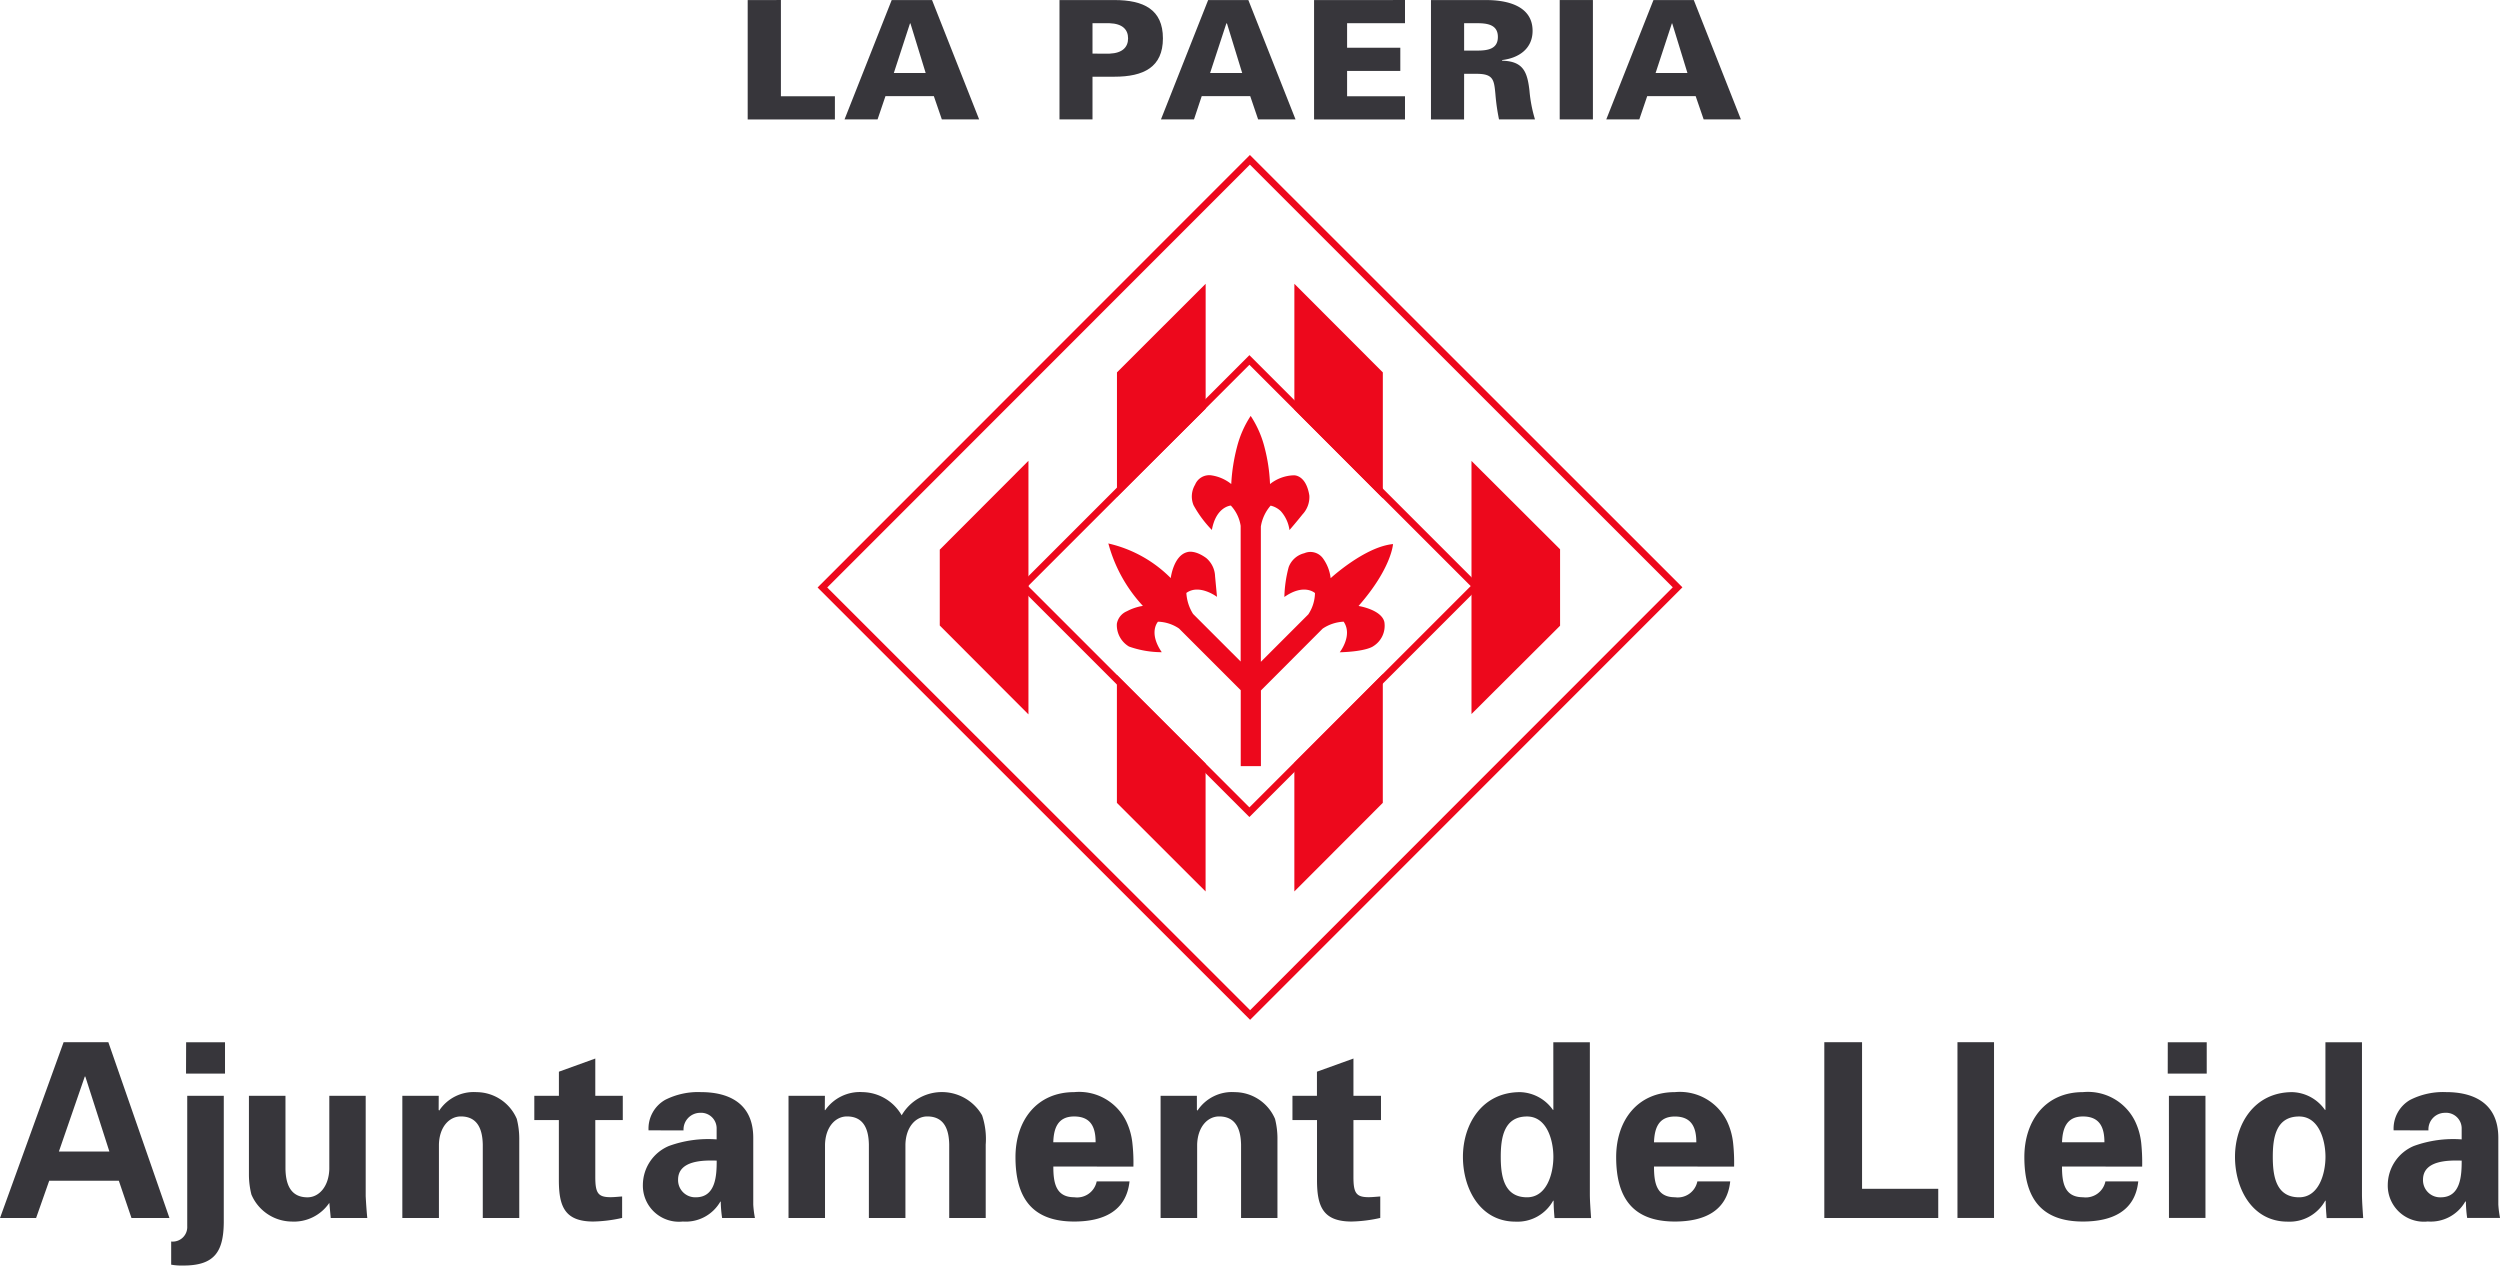<svg xmlns="http://www.w3.org/2000/svg" width="158.027" height="80" viewBox="0 0 158.027 80"><g transform="translate(47.262)"><path d="M352.891,449.487h.029a8.089,8.089,0,0,1,3.92,2.181s.173-1.423,1.044-1.639c0,0,.449-.173,1.2.373a1.58,1.58,0,0,1,.559,1.16l.122,1.294s-1.121-.842-1.937-.248a2.786,2.786,0,0,0,.424,1.327l3.008,3.008v-8.575a2.415,2.415,0,0,0-.62-1.283s-.931.052-1.2,1.542a7.177,7.177,0,0,1-1.16-1.568,1.453,1.453,0,0,1,.1-1.294.964.964,0,0,1,1-.594,2.609,2.609,0,0,1,1.285.553,11.584,11.584,0,0,1,.366-2.349,6.473,6.473,0,0,1,.863-1.957,6.506,6.506,0,0,1,.881,2.008,10.787,10.787,0,0,1,.341,2.3,2.528,2.528,0,0,1,1.5-.553s.771-.061.986,1.276a1.6,1.6,0,0,1-.431,1.192s-.315.4-.825.993a2.242,2.242,0,0,0-.553-1.2,1.38,1.38,0,0,0-.639-.345,2.635,2.635,0,0,0-.617,1.32v8.553l3-3a2.523,2.523,0,0,0,.421-1.346s-.681-.633-1.935.248a8.007,8.007,0,0,1,.273-1.889,1.409,1.409,0,0,1,.986-.877.978.978,0,0,1,1.166.305,2.641,2.641,0,0,1,.5,1.272s2.156-1.984,3.943-2.156c0,0-.086,1.526-2.179,3.913,0,0,1.456.228,1.633,1.019a1.521,1.521,0,0,1-.7,1.523s-.4.334-2.123.386c0,0,.842-1.073.248-1.935a2.588,2.588,0,0,0-1.329.441l-3.9,3.907v4.784h-1.276v-4.8l-3.9-3.9a2.5,2.5,0,0,0-1.33-.431s-.626.665.238,1.928a6.218,6.218,0,0,1-2.07-.357,1.574,1.574,0,0,1-.768-1.443,1.056,1.056,0,0,1,.636-.79,3.21,3.21,0,0,1,1.009-.337,9.35,9.35,0,0,1-2.172-3.907Z" transform="translate(-330.099 -415.128)" fill="#ed081c"/><path d="M355.184,458.33V442.3l-5.606,5.617v4.795Z" transform="translate(-337.437 -413.173)" fill="#ed081c"/><path d="M353.061,446.513v8.082l5.606,5.6v-8.082" transform="translate(-329.723 -403.846)" fill="#ed081c"/><path d="M358.671,446.71v-7.893l-5.606,5.6v7.865" transform="translate(-329.723 -420.878)" fill="#ed081c"/><path d="M356.552,452.106v8.129l5.591-5.6V446.5" transform="translate(-321.997 -403.886)" fill="#ed081c"/><path d="M362.145,452.373v-7.958l-5.592-5.6v7.944" transform="translate(-321.997 -420.876)" fill="#ed081c"/><path d="M365.635,452.715v-4.83l-5.6-5.587v16Z" transform="translate(-314.283 -413.163)" fill="#ed081c"/><path d="M348.3,433.535v7.547h5.513v-1.466H350.4v-6.082Z" transform="translate(-348.3 -433.532)" fill="#37363b"/><path d="M353.889,435.012h.029l.962,3.133h-2.012Zm-1.156-1.477-2.982,7.546h2.088l.5-1.472h3.058l.506,1.472h2.358l-2.978-7.546Z" transform="translate(-343.63 -433.532)" fill="#37363b"/><path d="M355.06,441.081v-2.7h1.38c1.852,0,3.071-.6,3.071-2.425s-1.219-2.421-3.071-2.421h-3.467v7.546Zm0-4.159V435h1.08c.826.029,1.169.41,1.169.957s-.345.932-1.169.966Z" transform="translate(-333.264 -433.532)" fill="#37363b"/><path d="M358.627,435.012h.038l.962,3.133H357.6Zm-1.151-1.477-2.983,7.546h2.088l.489-1.472h3.066l.5,1.472H363l-2.983-7.546Z" transform="translate(-328.37 -433.532)" fill="#37363b"/><path d="M356.787,433.535v7.547h5.748v-1.466h-3.66v-1.6h3.364v-1.466h-3.364V435h3.66v-1.466Z" transform="translate(-320.986 -433.532)" fill="#37363b"/><path d="M360.632,436.733V435h.822c.667,0,1.312.1,1.312.869s-.645.862-1.312.862Zm0,1.466h.784c1.067,0,1.109.375,1.194,1.283a13,13,0,0,0,.228,1.6h2.274a8.786,8.786,0,0,1-.35-1.827c-.135-1.172-.388-1.852-1.725-1.885v-.042c1.059-.127,1.923-.721,1.923-1.847,0-1.6-1.645-1.944-2.923-1.944h-3.5v7.546h2.092Z" transform="translate(-315.346 -433.533)" fill="#37363b"/><rect width="2.099" height="7.546" transform="translate(51.328 0.002)" fill="#37363b"/><path d="M365.313,435.012h.022l.962,3.133h-2.012Zm-1.164-1.477-2.983,7.546h2.088l.5-1.472h3.063l.506,1.472h2.354l-2.978-7.546Z" transform="translate(-306.895 -433.532)" fill="#37363b"/><rect width="20.213" height="20.213" transform="translate(17.421 37.047) rotate(-45)" fill="none" stroke="#ed081c" stroke-width="0.431"/><rect width="38.224" height="38.225" transform="translate(4.723 37.136) rotate(-45.013)" fill="none" stroke="#ed081c" stroke-width="0.431"/></g><g transform="translate(0 65.878)"><path d="M336.446,455.907h.032L338,460.647h-3.191Zm-1.34-2.168-4.019,11.111h2.281l.829-2.356h4.4l.8,2.356h2.4l-3.862-11.111Z" transform="translate(-331.086 -453.737)" fill="#37363b"/><path d="M337.781,457.124H335.47v8.245a.918.918,0,0,1-1.015.967V467.8a3.767,3.767,0,0,0,.781.054c1.957,0,2.525-.874,2.544-2.718Zm-2.387-1.4h2.464V453.74H335.4Z" transform="translate(-323.635 -453.737)" fill="#37363b"/><path d="M341.158,462.516h2.31c-.045-.466-.077-.922-.1-1.384v-6.339h-2.3v4.633c-.035,1.121-.665,1.783-1.38,1.783-1.144,0-1.372-.949-1.391-1.783v-4.633h-2.31V459.8a5.209,5.209,0,0,0,.157,1.234,2.8,2.8,0,0,0,2.538,1.706,2.7,2.7,0,0,0,2.387-1.182Z" transform="translate(-320.252 -451.403)" fill="#37363b"/><path d="M341.3,454.95H339v7.724h2.313v-4.646c.028-1.121.662-1.773,1.384-1.773,1.138,0,1.369.941,1.388,1.773v4.646h2.306v-5.034a5.083,5.083,0,0,0-.157-1.231,2.784,2.784,0,0,0-2.538-1.69,2.62,2.62,0,0,0-2.368,1.169l-.032-.048Z" transform="translate(-313.568 -451.562)" fill="#37363b"/><path d="M341.6,456.414v1.536h1.552v3.8c0,1.671.382,2.612,2.181,2.612a8.908,8.908,0,0,0,1.818-.228v-1.356c-.248.016-.492.045-.739.045-.8,0-.957-.279-.957-1.294V457.95h1.738v-1.536h-1.738v-2.355l-2.3.832v1.523Z" transform="translate(-307.826 -453.026)" fill="#37363b"/><path d="M348.4,459.044c0,.906-.041,2.323-1.32,2.323a1.084,1.084,0,0,1-1.121-1.112c0-1.246,1.645-1.231,2.445-1.207m-2.1-1.909a1.057,1.057,0,0,1,1.035-1.112.985.985,0,0,1,1.057.957v.723a7.251,7.251,0,0,0-3.014.415,2.683,2.683,0,0,0-1.648,2.448,2.28,2.28,0,0,0,2.525,2.329,2.52,2.52,0,0,0,2.371-1.259h.026a7.957,7.957,0,0,0,.086,1.035h2.075a6.264,6.264,0,0,1-.106-.845V457.61c0-2.323-1.741-2.891-3.293-2.891a4.6,4.6,0,0,0-2.281.492,2.091,2.091,0,0,0-1.045,1.924Z" transform="translate(-303.097 -451.563)" fill="#37363b"/><path d="M348.9,454.95h-2.3v7.724h2.307v-4.646c.032-1.121.665-1.773,1.388-1.773,1.138,0,1.369.941,1.385,1.773v4.646h2.31v-4.646c.028-1.121.662-1.773,1.38-1.773,1.144,0,1.372.941,1.388,1.773v4.646h2.307v-4.646a4.706,4.706,0,0,0-.229-1.844,2.933,2.933,0,0,0-5.083,0,2.908,2.908,0,0,0-2.464-1.466,2.674,2.674,0,0,0-2.368,1.138h-.028Z" transform="translate(-296.757 -451.562)" fill="#37363b"/><path d="M358.52,459.424a11.11,11.11,0,0,0-.064-1.475,4.207,4.207,0,0,0-.389-1.388,3.314,3.314,0,0,0-3.293-1.844c-2.355,0-3.709,1.786-3.709,4.109,0,2.58,1.06,4.071,3.709,4.071,1.806,0,3.293-.626,3.5-2.535h-2.076a1.263,1.263,0,0,1-1.42,1c-1.179,0-1.32-.942-1.32-1.941Zm-5.066-1.536c.028-.851.263-1.632,1.32-1.632,1.128,0,1.356.781,1.356,1.632Z" transform="translate(-286.876 -451.561)" fill="#37363b"/><path d="M356.215,454.95h-2.294v7.724h2.311v-4.646c.035-1.121.662-1.773,1.388-1.773,1.137,0,1.369.941,1.388,1.773v4.646h2.3v-5.034a5.051,5.051,0,0,0-.154-1.231,2.784,2.784,0,0,0-2.538-1.69,2.614,2.614,0,0,0-2.365,1.169l-.035-.048Z" transform="translate(-280.559 -451.562)" fill="#37363b"/><path d="M356.515,456.414v1.536h1.552v3.8c0,1.671.386,2.612,2.188,2.612a8.889,8.889,0,0,0,1.811-.228v-1.356c-.244.016-.492.045-.739.045-.8,0-.957-.279-.957-1.294V457.95h1.741v-1.536H360.37v-2.355l-2.307.832v1.523Z" transform="translate(-274.818 -453.026)" fill="#37363b"/><path d="M362.257,460.984c0-1.182.186-2.551,1.661-2.551,1.25,0,1.665,1.49,1.665,2.551s-.414,2.557-1.665,2.557c-1.475,0-1.661-1.372-1.661-2.557m3.325-2.969h-.029a2.624,2.624,0,0,0-2.07-1.121c-2.4,0-3.617,2.017-3.617,4.093,0,1.984,1.067,4.093,3.326,4.093a2.574,2.574,0,0,0,2.374-1.32h.032c0,.367.026.723.058,1.093h2.311c-.032-.508-.078-1.035-.078-1.536v-9.574h-2.31Z" transform="translate(-267.393 -453.737)" fill="#37363b"/><path d="M370.333,459.424a11.669,11.669,0,0,0-.061-1.475,4.278,4.278,0,0,0-.385-1.388,3.321,3.321,0,0,0-3.3-1.844c-2.355,0-3.709,1.786-3.709,4.109,0,2.58,1.06,4.071,3.709,4.071,1.8,0,3.3-.626,3.5-2.535H368.01a1.265,1.265,0,0,1-1.42,1c-1.179,0-1.32-.942-1.32-1.941Zm-5.064-1.533c.032-.851.259-1.632,1.32-1.632,1.121,0,1.356.781,1.356,1.632Z" transform="translate(-260.719 -451.561)" fill="#37363b"/><path d="M374.18,464.847V463h-4.816v-9.263h-2.386v11.109Z" transform="translate(-251.662 -453.735)" fill="#37363b"/><rect width="2.311" height="11.11" transform="translate(123.733)" fill="#37363b"/><path d="M378.362,459.424a12.294,12.294,0,0,0-.058-1.475,4.206,4.206,0,0,0-.389-1.388,3.319,3.319,0,0,0-3.3-1.844c-2.352,0-3.7,1.786-3.7,4.109,0,2.58,1.06,4.071,3.7,4.071,1.806,0,3.3-.626,3.5-2.535h-2.076a1.27,1.27,0,0,1-1.42,1c-1.182,0-1.324-.942-1.324-1.941Zm-5.066-1.536c.032-.851.27-1.632,1.324-1.632,1.121,0,1.356.781,1.356,1.632Z" transform="translate(-242.954 -451.561)" fill="#37363b"/><path d="M373.813,464.846h2.307v-7.721h-2.31Zm-.078-9.122H376.2V453.74h-2.462Z" transform="translate(-236.711 -453.737)" fill="#37363b"/><path d="M377.446,460.984c0-1.182.183-2.551,1.665-2.551,1.25,0,1.665,1.49,1.665,2.551s-.415,2.557-1.665,2.557c-1.481,0-1.665-1.372-1.665-2.557m3.328-2.969h-.032a2.613,2.613,0,0,0-2.062-1.121c-2.4,0-3.623,2.017-3.623,4.093,0,1.984,1.067,4.093,3.326,4.093a2.574,2.574,0,0,0,2.374-1.32h.032c0,.367.032.723.061,1.093h2.31c-.032-.508-.077-1.035-.077-1.536v-9.574h-2.31Z" transform="translate(-233.781 -453.737)" fill="#37363b"/><path d="M382.734,459.044c0,.906-.045,2.323-1.324,2.323a1.082,1.082,0,0,1-1.121-1.112c0-1.246,1.645-1.231,2.445-1.208m-2.1-1.909a1.045,1.045,0,0,1,1.035-1.112.989.989,0,0,1,1.064.957v.723a7.273,7.273,0,0,0-3.019.415,2.687,2.687,0,0,0-1.652,2.448,2.281,2.281,0,0,0,2.53,2.326,2.508,2.508,0,0,0,2.368-1.259H383a7.918,7.918,0,0,0,.08,1.035h2.079a6.2,6.2,0,0,1-.109-.845v-4.218c0-2.323-1.741-2.891-3.293-2.891a4.6,4.6,0,0,0-2.281.492,2.091,2.091,0,0,0-1.044,1.924Z" transform="translate(-227.129 -451.562)" fill="#37363b"/></g></svg>